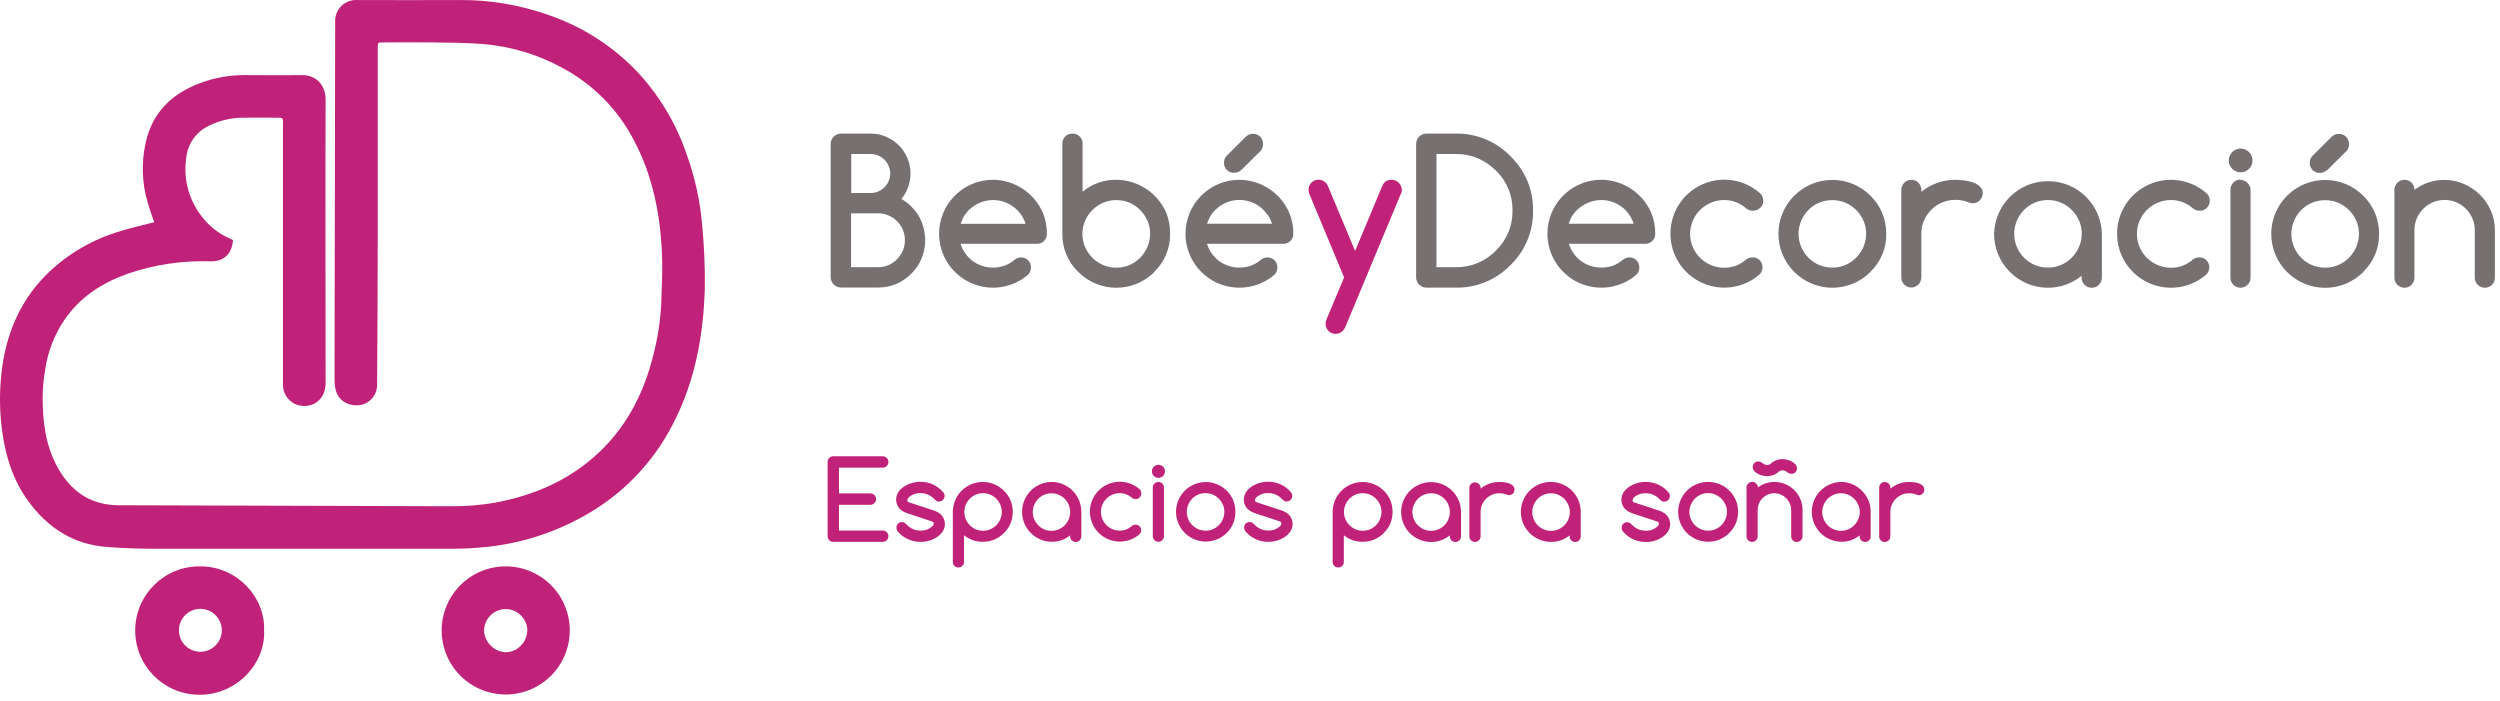 <?xml version="1.0" encoding="UTF-8"?>
<svg width="321px" height="90px" viewBox="0 0 321 90" version="1.1" xmlns="http://www.w3.org/2000/svg" xmlns:xlink="http://www.w3.org/1999/xlink">
    <!-- Generator: Sketch 60.1 (88133) - https://sketch.com -->
    <title>LogoBebeyDeco</title>
    <desc>Created with Sketch.</desc>
    <g id="z" stroke="none" stroke-width="1" fill="none" fill-rule="evenodd">
        <g id="03.Marcas" transform="translate(-28, -40)" fill-rule="nonzero">
            <g id="Bloques-/-Cabecera2" transform="translate(-1, -1)">
                <g id="LogoBebeyDeco" transform="translate(29, 41)">
                    <path d="M25.702,72.721 C30.432,72.702 34.088,76.696 33.91,80.947 C34.116,85.326 30.202,89.319 25.5,89.202 C20.949,89.146 17.305,85.412 17.361,80.861 C17.416,76.31 21.151,72.665 25.702,72.721 Z M64.964,72.721 C67.903,72.732 70.613,74.31 72.074,76.861 C73.534,79.411 73.522,82.547 72.043,85.087 C70.564,87.627 67.843,89.185 64.903,89.174 C61.964,89.163 59.254,87.585 57.794,85.034 C56.334,82.484 56.346,79.348 57.825,76.808 C59.304,74.268 62.025,72.71 64.964,72.721 Z M64.978,78.201 L64.964,78.201 C63.431,78.2 62.18,79.428 62.152,80.961 C62.219,82.423 63.352,83.6 64.79,83.739 L64.964,83.751 L64.978,83.751 C65.237,83.739 65.486,83.694 65.721,83.618 C65.799,83.593 65.875,83.565 65.949,83.534 C66.024,83.503 66.097,83.469 66.169,83.432 L66.278,83.371 L66.278,83.371 C66.356,83.327 66.431,83.278 66.504,83.227 L66.516,83.217 C66.768,83.035 66.984,82.82 67.161,82.575 C67.186,82.541 67.21,82.506 67.233,82.471 C67.519,82.037 67.69,81.521 67.702,80.966 L67.716,80.966 C67.691,79.46 66.484,78.24 64.978,78.201 Z M25.688,78.177 C24.226,78.202 23.046,79.357 22.973,80.799 L22.969,80.947 C22.975,82.064 23.654,83.067 24.689,83.487 C25.724,83.907 26.91,83.661 27.693,82.864 C28.475,82.066 28.699,80.876 28.259,79.849 C27.82,78.822 26.805,78.162 25.688,78.177 Z M45.849,0.004 C50.236,0.004 54.624,0.036 59.011,0.004 C62.966,-0.027 66.894,0.646 70.613,1.991 C74.971,3.505 78.892,6.064 82.032,9.444 C84.796,12.464 86.897,16.03 88.2,19.911 C89.225,22.763 89.878,25.734 90.146,28.752 C90.405,31.432 90.524,34.123 90.502,36.815 C90.347,42.936 89.283,48.885 86.428,54.402 C83.834,59.501 79.746,63.687 74.71,66.402 C70.928,68.481 66.768,69.781 62.475,70.227 C61.119,70.374 59.757,70.45 58.393,70.457 L19.524,70.457 L19.524,70.457 C17.583,70.457 15.633,70.372 13.697,70.227 C9.375,69.904 6.094,67.738 3.6,64.302 C1.683,61.668 0.741,58.677 0.291,55.461 C-0.01,53.313 -0.078,51.137 0.089,48.974 C0.469,43.757 2.18,39.074 5.921,35.291 C8.595,32.642 11.893,30.707 15.511,29.666 C16.932,29.221 18.394,28.897 19.805,28.532 C19.383,27.403 19.02,26.253 18.718,25.086 C18.149,22.593 18.213,19.997 18.905,17.535 C19.932,14.043 22.388,11.91 25.707,10.663 C27.551,9.978 29.504,9.631 31.472,9.641 C33.872,9.641 36.272,9.683 38.672,9.641 C40.669,9.599 41.813,11.001 41.808,12.772 C41.766,24.904 41.808,37.03 41.808,49.161 C41.808,50.985 40.599,52.213 38.902,52.124 C37.469,52.056 36.341,50.877 36.338,49.443 L36.338,15.857 C36.338,15.116 36.338,15.116 35.611,15.116 C34.13,15.116 32.649,15.083 31.168,15.116 C29.666,15.122 28.186,15.472 26.841,16.138 C25.182,16.909 24.062,18.51 23.907,20.333 C23.501,23.176 24.357,26.054 26.25,28.213 C27.152,29.274 28.288,30.11 29.569,30.655 C29.691,30.707 29.803,30.768 29.911,30.819 C29.803,32.577 28.758,33.594 27.014,33.557 C23.436,33.435 19.866,33.964 16.477,35.118 C13.196,36.266 10.383,38.057 8.358,40.944 C6.994,42.924 6.112,45.195 5.785,47.577 C5.595,48.7 5.492,49.836 5.475,50.976 C5.475,54.079 5.827,57.135 7.35,59.929 C9.047,63.06 11.607,64.865 15.244,64.874 C29.397,64.927 43.549,64.969 57.699,65.001 C59.683,65.03 61.665,64.873 63.619,64.532 C68.911,63.538 73.646,61.41 77.475,57.538 C80.785,54.186 82.772,50.099 83.893,45.566 C84.471,43.341 84.813,41.061 84.914,38.765 C84.985,36.576 85.097,34.382 84.985,32.202 C84.722,27.294 83.771,22.536 81.46,18.14 C79.4,14.101 76.144,10.796 72.136,8.676 C69.021,6.981 65.587,5.953 62.053,5.657 C59.878,5.479 57.68,5.479 55.491,5.446 C53.41,5.413 51.328,5.446 49.247,5.446 C48.502,5.446 48.502,5.446 48.502,6.168 L48.502,30.074 L48.502,30.074 C48.502,36.501 48.455,42.927 48.422,49.354 C48.455,50.734 47.416,51.905 46.041,52.035 C44.443,52.138 43.266,51.247 43.032,49.738 C42.986,49.443 42.961,49.146 42.957,48.847 L42.957,46.147 L42.957,46.147 L43.036,2.816 C42.997,2.059 43.28,1.32 43.817,0.784 C44.353,0.248 45.091,-0.036 45.849,0.004 Z" id="Combined-Shape" fill="#BF2278"></path>
                    <path d="M113.349,60.046 L107.724,60.046 L107.724,63.355 L111.76,63.355 C111.953,63.352 112.14,63.428 112.275,63.566 C112.414,63.702 112.492,63.888 112.491,64.082 C112.488,64.485 112.163,64.81 111.76,64.813 L107.724,64.813 L107.724,68.122 L113.349,68.122 C113.75,68.122 114.075,68.448 114.075,68.849 C114.075,69.25 113.75,69.576 113.349,69.576 L106.997,69.576 C106.898,69.577 106.799,69.558 106.707,69.519 C106.619,69.486 106.541,69.433 106.477,69.365 C106.34,69.228 106.264,69.042 106.266,68.849 L106.266,59.319 C106.265,59.125 106.341,58.938 106.477,58.799 C106.543,58.734 106.621,58.681 106.707,58.644 C106.799,58.606 106.898,58.587 106.997,58.588 L113.349,58.588 C113.542,58.586 113.726,58.664 113.86,58.804 C114.001,58.937 114.08,59.125 114.075,59.319 C114.075,59.721 113.75,60.046 113.349,60.046 L113.349,60.046 Z M120.572,64.415 C120.436,64.419 120.303,64.374 120.197,64.288 C120.092,64.205 119.991,64.116 119.897,64.021 C119.451,63.563 118.835,63.31 118.196,63.322 C117.608,63.294 117.035,63.513 116.616,63.927 C116.538,64.007 116.497,64.116 116.503,64.227 C116.497,64.345 116.57,64.452 116.682,64.49 L119.897,65.544 C120.231,65.651 120.538,65.825 120.802,66.055 L120.802,66.055 C121.138,66.38 121.326,66.83 121.322,67.297 C121.326,67.631 121.23,67.957 121.046,68.235 C120.855,68.521 120.608,68.765 120.319,68.952 C120.015,69.162 119.677,69.321 119.321,69.421 C118.957,69.527 118.579,69.58 118.2,69.58 C117.063,69.588 115.982,69.088 115.252,68.216 C115.15,68.082 115.097,67.916 115.102,67.747 C115.095,67.557 115.168,67.371 115.303,67.236 C115.44,67.104 115.624,67.032 115.814,67.035 C115.956,67.032 116.095,67.08 116.203,67.171 L116.489,67.429 C116.94,67.886 117.558,68.138 118.2,68.127 C118.791,68.152 119.364,67.928 119.78,67.508 C119.848,67.431 119.885,67.33 119.883,67.227 C119.886,67.107 119.81,66.999 119.696,66.96 L116.489,65.901 C116.157,65.793 115.85,65.621 115.585,65.394 L115.585,65.394 C114.996,64.814 114.895,63.901 115.341,63.205 C115.532,62.919 115.779,62.675 116.068,62.488 C116.376,62.281 116.714,62.123 117.071,62.019 C117.436,61.914 117.815,61.86 118.196,61.86 C119.333,61.857 120.413,62.363 121.139,63.238 C121.238,63.359 121.29,63.513 121.285,63.669 C121.292,63.86 121.219,64.046 121.083,64.18 C120.948,64.316 120.764,64.391 120.572,64.386 L120.572,64.415 Z M128.907,68.441 C128.548,68.802 128.123,69.091 127.655,69.29 C127.189,69.476 126.69,69.57 126.188,69.566 C125.31,69.58 124.456,69.281 123.778,68.722 L123.778,72.149 C123.784,72.341 123.707,72.527 123.568,72.66 C123.432,72.794 123.247,72.867 123.057,72.861 C122.866,72.868 122.681,72.795 122.546,72.66 C122.41,72.525 122.338,72.34 122.344,72.149 L122.344,65.732 C122.343,64.177 123.28,62.774 124.717,62.179 C126.153,61.584 127.807,61.913 128.907,63.013 C129.269,63.365 129.557,63.786 129.755,64.251 C129.945,64.721 130.041,65.224 130.036,65.732 C130.051,66.752 129.642,67.733 128.907,68.441 L128.907,68.441 Z M128.438,64.799 C128.316,64.514 128.141,64.255 127.922,64.035 C127.704,63.814 127.444,63.637 127.158,63.515 C126.559,63.262 125.883,63.262 125.283,63.515 C124.999,63.636 124.741,63.811 124.524,64.03 C124.305,64.252 124.13,64.513 124.008,64.799 C123.756,65.398 123.756,66.074 124.008,66.674 C124.129,66.959 124.304,67.219 124.524,67.438 C124.74,67.66 124.998,67.837 125.283,67.958 C125.883,68.21 126.559,68.21 127.158,67.958 C127.444,67.836 127.704,67.659 127.922,67.438 C128.141,67.217 128.316,66.956 128.438,66.669 C128.692,66.07 128.692,65.394 128.438,64.794 L128.438,64.799 Z M138.633,69.379 C138.499,69.514 138.316,69.59 138.125,69.59 C137.934,69.59 137.751,69.514 137.616,69.379 C137.478,69.248 137.402,69.066 137.405,68.877 L137.405,68.741 C137.07,69.01 136.693,69.222 136.289,69.369 C134.855,69.846 133.274,69.437 132.25,68.325 C131.226,67.213 130.949,65.604 131.542,64.213 C132.135,62.823 133.489,61.909 135,61.879 C136.02,61.877 136.999,62.282 137.72,63.003 C138.441,63.724 138.845,64.703 138.844,65.722 L138.844,68.854 C138.849,69.042 138.774,69.225 138.638,69.355 L138.633,69.379 Z M137.227,64.813 C137.105,64.528 136.93,64.269 136.711,64.049 C136.493,63.828 136.233,63.651 135.947,63.529 C135.348,63.277 134.672,63.277 134.072,63.529 C133.788,63.65 133.53,63.825 133.313,64.044 C133.094,64.266 132.92,64.527 132.797,64.813 C132.417,65.713 132.621,66.753 133.313,67.443 C133.525,67.667 133.78,67.847 134.063,67.972 C134.662,68.224 135.338,68.224 135.938,67.972 C136.224,67.85 136.483,67.673 136.702,67.452 C136.921,67.231 137.096,66.97 137.218,66.683 C137.471,66.084 137.471,65.408 137.218,64.808 L137.227,64.813 Z M146.335,63.876 C146.2,64.014 146.012,64.089 145.819,64.082 C145.648,64.086 145.481,64.028 145.35,63.918 C145.132,63.729 144.883,63.579 144.614,63.472 C144.347,63.369 144.062,63.318 143.775,63.322 C143.453,63.32 143.134,63.384 142.838,63.51 C142.55,63.629 142.289,63.804 142.069,64.026 C141.848,64.244 141.671,64.504 141.549,64.79 C141.301,65.39 141.301,66.064 141.549,66.665 C141.798,67.241 142.259,67.7 142.838,67.944 C143.404,68.179 144.038,68.194 144.614,67.986 C144.882,67.874 145.128,67.715 145.341,67.518 C145.478,67.42 145.642,67.367 145.81,67.368 C146.001,67.361 146.186,67.434 146.321,67.569 C146.456,67.704 146.529,67.889 146.522,68.08 C146.523,68.28 146.442,68.472 146.297,68.61 C144.745,69.948 142.416,69.834 141.003,68.349 C139.59,66.865 139.59,64.533 141.003,63.049 C142.416,61.564 144.745,61.45 146.297,62.788 C146.456,62.922 146.547,63.119 146.546,63.327 C146.55,63.519 146.478,63.705 146.344,63.843 L146.335,63.876 Z M149.335,61.115 C149.051,61.396 148.607,61.438 148.275,61.215 C147.944,60.991 147.816,60.565 147.97,60.195 C148.124,59.826 148.517,59.617 148.909,59.696 C149.301,59.775 149.583,60.119 149.583,60.519 C149.589,60.744 149.498,60.96 149.335,61.115 L149.335,61.115 Z M148.73,61.879 C148.92,61.874 149.104,61.949 149.236,62.085 C149.372,62.221 149.449,62.404 149.452,62.596 L149.452,68.844 C149.45,69.036 149.373,69.22 149.236,69.355 C149.102,69.49 148.92,69.566 148.73,69.566 C148.54,69.566 148.358,69.49 148.224,69.355 C148.086,69.222 148.011,69.036 148.018,68.844 L148.018,62.605 C148.014,62.415 148.087,62.231 148.222,62.096 C148.356,61.96 148.539,61.885 148.73,61.888 L148.73,61.879 Z M157.5,68.441 C156.304,69.616 154.482,69.874 153.007,69.077 C151.532,68.28 150.749,66.615 151.076,64.971 C151.403,63.326 152.764,62.087 154.432,61.916 C156.099,61.744 157.684,62.679 158.339,64.222 C158.529,64.692 158.626,65.193 158.625,65.699 C158.651,66.73 158.243,67.725 157.5,68.441 L157.5,68.441 Z M157.003,64.79 C156.88,64.505 156.705,64.246 156.488,64.026 C156.269,63.804 156.01,63.627 155.724,63.505 C155.124,63.253 154.448,63.253 153.849,63.505 C153.563,63.626 153.304,63.801 153.085,64.021 C152.868,64.243 152.694,64.504 152.574,64.79 C152.321,65.389 152.321,66.065 152.574,66.665 C152.693,66.95 152.867,67.209 153.085,67.429 C153.779,68.129 154.83,68.335 155.738,67.949 C156.024,67.827 156.283,67.65 156.502,67.429 C156.719,67.206 156.894,66.946 157.018,66.66 C157.271,66.061 157.271,65.384 157.018,64.785 L157.003,64.79 Z M165.211,64.405 C165.075,64.409 164.942,64.364 164.836,64.279 C164.731,64.197 164.633,64.108 164.541,64.011 C164.093,63.553 163.476,63.3 162.835,63.313 C162.247,63.286 161.675,63.505 161.255,63.918 C161.18,63.999 161.142,64.107 161.147,64.218 C161.141,64.335 161.214,64.443 161.325,64.48 L164.541,65.535 C164.874,65.643 165.181,65.817 165.446,66.046 L165.446,66.046 C165.785,66.37 165.975,66.819 165.971,67.288 C165.973,67.622 165.875,67.948 165.689,68.226 C165.5,68.511 165.255,68.755 164.968,68.943 C164.661,69.152 164.322,69.311 163.964,69.411 C163.6,69.517 163.223,69.571 162.844,69.571 C161.708,69.579 160.629,69.078 159.9,68.207 C159.796,68.073 159.743,67.907 159.75,67.738 C159.744,67.547 159.817,67.362 159.952,67.227 C160.088,67.094 160.272,67.021 160.463,67.026 C160.603,67.023 160.74,67.071 160.847,67.161 C160.95,67.251 161.049,67.335 161.133,67.419 C161.584,67.877 162.202,68.129 162.844,68.118 C163.434,68.143 164.008,67.919 164.424,67.499 C164.494,67.422 164.531,67.321 164.527,67.218 C164.531,67.098 164.457,66.99 164.344,66.951 L161.133,65.891 C160.802,65.783 160.494,65.611 160.228,65.385 L160.228,65.385 C159.635,64.807 159.533,63.89 159.985,63.196 C160.174,62.91 160.42,62.666 160.707,62.479 C161.017,62.272 161.357,62.114 161.714,62.01 C162.078,61.904 162.456,61.85 162.835,61.851 C163.974,61.848 165.055,62.353 165.783,63.229 C165.879,63.352 165.928,63.504 165.924,63.66 C165.931,63.851 165.858,64.036 165.722,64.171 C165.588,64.307 165.403,64.382 165.211,64.377 L165.211,64.405 Z M177.68,68.441 C177.321,68.804 176.894,69.092 176.424,69.29 C175.959,69.476 175.462,69.57 174.961,69.566 C174.082,69.581 173.226,69.282 172.547,68.722 L172.547,72.149 C172.554,72.341 172.479,72.527 172.341,72.66 C172.205,72.794 172.021,72.866 171.83,72.861 C171.639,72.869 171.453,72.796 171.319,72.66 C171.183,72.525 171.108,72.34 171.113,72.149 L171.113,65.732 C171.115,63.608 172.838,61.888 174.961,61.888 C176.509,61.893 177.906,62.813 178.524,64.232 C178.714,64.702 178.81,65.206 178.805,65.713 C178.824,66.736 178.417,67.721 177.68,68.432 L177.68,68.441 Z M177.188,64.799 C176.945,64.22 176.486,63.759 175.908,63.515 C175.309,63.261 174.632,63.261 174.033,63.515 C173.748,63.636 173.488,63.811 173.269,64.03 C173.052,64.252 172.879,64.513 172.758,64.799 C172.497,65.397 172.497,66.076 172.758,66.674 C172.878,66.959 173.051,67.219 173.269,67.438 C173.962,68.138 175.012,68.345 175.918,67.958 C176.205,67.836 176.466,67.659 176.686,67.438 C176.901,67.213 177.072,66.949 177.188,66.66 C177.449,66.062 177.449,65.383 177.188,64.785 L177.188,64.799 Z M187.383,69.379 C187.253,69.516 187.071,69.592 186.882,69.59 C186.688,69.593 186.501,69.517 186.366,69.379 C186.231,69.247 186.156,69.066 186.16,68.877 L186.16,68.741 C185.823,69.01 185.445,69.222 185.039,69.369 C184.626,69.519 184.19,69.594 183.75,69.59 C182.196,69.59 180.794,68.653 180.199,67.217 C179.604,65.78 179.933,64.127 181.032,63.028 C182.132,61.929 183.785,61.6 185.221,62.195 C186.658,62.79 187.594,64.191 187.594,65.746 L187.594,68.877 C187.597,69.066 187.521,69.248 187.383,69.379 L187.383,69.379 Z M185.977,64.813 C185.734,64.234 185.275,63.773 184.697,63.529 C184.098,63.275 183.421,63.275 182.822,63.529 C182.537,63.65 182.277,63.825 182.058,64.044 C181.841,64.266 181.668,64.527 181.547,64.813 C181.286,65.411 181.286,66.09 181.547,66.688 C181.667,66.973 181.84,67.233 182.058,67.452 C182.747,68.145 183.787,68.35 184.688,67.972 C184.975,67.85 185.236,67.673 185.457,67.452 C185.674,67.23 185.847,66.97 185.968,66.683 C186.228,66.086 186.228,65.406 185.968,64.808 L185.977,64.813 Z M194.414,63.144 C194.377,63.23 194.325,63.307 194.26,63.374 C194.197,63.441 194.12,63.494 194.035,63.529 C193.945,63.565 193.85,63.582 193.753,63.58 C193.648,63.577 193.544,63.551 193.449,63.505 C193.15,63.39 192.832,63.333 192.511,63.336 C192.189,63.334 191.87,63.398 191.574,63.524 C190.998,63.769 190.539,64.228 190.294,64.804 C190.168,65.1 190.104,65.419 190.107,65.741 L190.107,68.872 C190.11,69.062 190.033,69.244 189.896,69.374 C189.761,69.509 189.578,69.585 189.387,69.585 C189.196,69.585 189.013,69.509 188.878,69.374 C188.741,69.244 188.664,69.062 188.668,68.872 L188.668,62.601 C188.698,62.226 189.011,61.937 189.387,61.937 C189.763,61.937 190.076,62.226 190.107,62.601 L190.107,62.736 C190.443,62.468 190.819,62.254 191.222,62.104 C191.638,61.957 192.075,61.884 192.516,61.888 C192.732,61.887 192.948,61.9 193.163,61.926 C193.38,61.951 193.594,62.001 193.8,62.076 C193.974,62.141 194.134,62.239 194.269,62.366 C194.464,62.57 194.516,62.873 194.4,63.13 L194.414,63.144 Z M202.768,69.379 C202.633,69.514 202.45,69.59 202.259,69.59 C202.068,69.59 201.885,69.514 201.75,69.379 C201.613,69.248 201.536,69.066 201.539,68.877 L201.539,68.741 C201.203,69.01 200.824,69.222 200.419,69.369 C199.015,69.859 197.453,69.498 196.407,68.441 C195.177,67.211 194.927,65.308 195.797,63.802 C196.666,62.296 198.439,61.561 200.12,62.011 C201.8,62.461 202.968,63.983 202.969,65.722 L202.969,68.854 C202.972,69.042 202.898,69.224 202.763,69.355 L202.768,69.379 Z M201.361,64.813 C201.238,64.529 201.063,64.27 200.846,64.049 C200.627,63.828 200.368,63.651 200.082,63.529 C199.482,63.277 198.806,63.277 198.207,63.529 C197.921,63.65 197.662,63.825 197.443,64.044 C197.226,64.266 197.052,64.527 196.932,64.813 C196.679,65.412 196.679,66.089 196.932,66.688 C197.051,66.973 197.225,67.233 197.443,67.452 C198.137,68.152 199.188,68.358 200.096,67.972 C200.382,67.85 200.641,67.673 200.86,67.452 C201.077,67.23 201.252,66.969 201.375,66.683 C201.629,66.084 201.629,65.408 201.375,64.808 L201.361,64.813 Z M213.689,64.429 C213.553,64.432 213.421,64.387 213.314,64.302 C213.209,64.22 213.109,64.13 213.014,64.035 C212.569,63.575 211.953,63.322 211.313,63.336 C210.725,63.308 210.152,63.528 209.733,63.941 C209.658,64.023 209.62,64.131 209.625,64.241 C209.618,64.359 209.691,64.467 209.803,64.504 L213.014,65.558 C213.349,65.666 213.658,65.84 213.924,66.069 L213.924,66.069 C214.261,66.394 214.451,66.843 214.449,67.311 C214.451,67.645 214.353,67.972 214.168,68.249 C213.978,68.535 213.733,68.779 213.446,68.966 C213.139,69.176 212.8,69.334 212.443,69.435 C212.079,69.541 211.701,69.595 211.322,69.594 C210.186,69.602 209.107,69.102 208.378,68.23 C208.273,68.097 208.218,67.931 208.224,67.761 C208.219,67.57 208.294,67.385 208.43,67.251 C208.566,67.116 208.75,67.044 208.941,67.049 C209.081,67.046 209.218,67.095 209.325,67.185 C209.428,67.274 209.527,67.358 209.611,67.443 C210.062,67.9 210.68,68.152 211.322,68.141 C211.912,68.167 212.486,67.942 212.902,67.522 C212.972,67.446 213.009,67.345 213.005,67.241 C213.011,67.12 212.934,67.01 212.818,66.974 L209.611,65.915 C209.28,65.806 208.972,65.634 208.707,65.408 L208.707,65.408 C208.118,64.828 208.017,63.915 208.463,63.219 C208.654,62.933 208.901,62.689 209.189,62.502 C209.498,62.295 209.836,62.137 210.193,62.033 C210.558,61.928 210.937,61.874 211.318,61.874 C212.455,61.87 213.535,62.376 214.261,63.252 C214.36,63.373 214.412,63.527 214.407,63.683 C214.414,63.874 214.341,64.06 214.205,64.194 C214.071,64.331 213.886,64.405 213.694,64.401 L213.689,64.429 Z M222.038,68.441 C220.937,69.536 219.286,69.863 217.851,69.268 C216.416,68.674 215.479,67.275 215.475,65.722 C215.474,64.702 215.879,63.723 216.601,63.001 C217.324,62.28 218.303,61.876 219.324,61.879 C220.872,61.879 222.271,62.8 222.882,64.222 C223.071,64.692 223.168,65.193 223.168,65.699 C223.187,66.722 222.779,67.707 222.043,68.418 L222.038,68.441 Z M221.536,64.79 C221.29,64.213 220.832,63.754 220.257,63.505 C219.961,63.375 219.642,63.309 219.319,63.313 C218.997,63.311 218.677,63.376 218.382,63.505 C218.098,63.628 217.841,63.803 217.622,64.021 C217.405,64.243 217.232,64.504 217.111,64.79 C216.85,65.387 216.85,66.067 217.111,66.665 C217.483,67.563 218.361,68.146 219.333,68.141 C219.973,68.14 220.585,67.884 221.035,67.429 C221.255,67.209 221.43,66.947 221.55,66.66 C221.811,66.062 221.811,65.383 221.55,64.785 L221.536,64.79 Z M231.211,69.379 C231.081,69.516 230.899,69.593 230.71,69.59 C230.311,69.59 229.988,69.266 229.988,68.868 L229.988,65.483 C229.99,65.198 229.931,64.915 229.814,64.654 C229.704,64.397 229.545,64.165 229.346,63.969 C229.149,63.773 228.919,63.615 228.666,63.501 C228.132,63.275 227.531,63.275 226.997,63.501 C226.482,63.721 226.072,64.133 225.853,64.649 C225.741,64.911 225.684,65.193 225.685,65.479 L225.685,68.863 C225.685,69.258 225.367,69.58 224.972,69.585 C224.78,69.587 224.595,69.512 224.459,69.376 C224.323,69.24 224.248,69.055 224.25,68.863 L224.25,62.605 C224.248,62.416 224.322,62.233 224.457,62.099 C224.597,61.949 224.796,61.869 225,61.879 C225.388,61.884 225.703,62.194 225.713,62.582 C226.729,61.828 228.068,61.668 229.233,62.16 C229.658,62.343 230.045,62.602 230.377,62.924 C230.708,63.25 230.974,63.637 231.16,64.063 C231.353,64.506 231.451,64.986 231.446,65.469 L231.446,68.854 C231.45,69.046 231.374,69.232 231.235,69.365 L231.211,69.379 Z M230.007,60.843 C229.807,60.822 229.618,60.744 229.463,60.618 C229.3,60.485 229.101,60.405 228.891,60.388 C228.703,60.386 228.522,60.452 228.38,60.576 C227.97,60.95 227.431,61.151 226.875,61.138 C226.681,61.136 226.487,61.111 226.299,61.063 C226.092,61.014 225.894,60.937 225.708,60.833 C225.529,60.744 225.37,60.619 225.239,60.468 C225.116,60.328 225.049,60.148 225.052,59.961 C225.048,59.767 225.127,59.58 225.268,59.446 C225.4,59.316 225.579,59.245 225.764,59.249 C225.969,59.263 226.165,59.342 226.322,59.474 C226.484,59.611 226.687,59.692 226.899,59.704 C227.084,59.709 227.264,59.642 227.4,59.516 C227.808,59.138 228.349,58.935 228.905,58.954 C229.313,58.966 229.712,59.072 230.072,59.263 C230.249,59.358 230.407,59.484 230.541,59.633 C230.663,59.77 230.73,59.947 230.728,60.13 C230.734,60.323 230.657,60.508 230.518,60.641 C230.382,60.775 230.197,60.848 230.007,60.843 L230.007,60.843 Z M240,69.379 C239.866,69.514 239.683,69.59 239.492,69.59 C239.301,69.59 239.118,69.514 238.983,69.379 C238.847,69.248 238.772,69.066 238.777,68.877 L238.777,68.741 C238.44,69.013 238.062,69.228 237.657,69.379 C236.228,69.839 234.662,69.426 233.647,68.32 C232.632,67.215 232.353,65.62 232.932,64.236 C233.512,62.851 234.844,61.931 236.344,61.879 C237.366,61.868 238.348,62.274 239.063,63.004 C239.8,63.714 240.21,64.699 240.193,65.722 L240.193,68.854 C240.207,69.048 240.137,69.24 240,69.379 L240,69.379 Z M238.594,64.813 C238.472,64.528 238.297,64.269 238.078,64.049 C237.861,63.827 237.601,63.65 237.314,63.529 C237.019,63.398 236.7,63.333 236.377,63.336 C236.054,63.334 235.735,63.399 235.439,63.529 C235.155,63.65 234.897,63.825 234.68,64.044 C234.462,64.266 234.287,64.527 234.164,64.813 C233.784,65.713 233.988,66.753 234.68,67.443 C234.896,67.665 235.154,67.841 235.439,67.963 C235.736,68.09 236.055,68.155 236.377,68.155 C237.018,68.156 237.633,67.899 238.083,67.443 C238.302,67.221 238.477,66.961 238.599,66.674 C238.86,66.076 238.86,65.397 238.599,64.799 L238.594,64.813 Z M247.032,63.144 C246.994,63.23 246.942,63.307 246.877,63.374 C246.812,63.439 246.736,63.491 246.652,63.529 C246.563,63.565 246.467,63.582 246.371,63.58 C246.265,63.577 246.161,63.552 246.066,63.505 C245.767,63.391 245.449,63.333 245.128,63.336 C244.806,63.334 244.487,63.398 244.191,63.524 C243.904,63.645 243.643,63.82 243.422,64.04 C242.973,64.494 242.721,65.107 242.719,65.746 L242.719,68.877 C242.719,69.066 242.644,69.247 242.51,69.381 C242.377,69.515 242.196,69.59 242.007,69.59 C241.814,69.593 241.629,69.517 241.496,69.379 C241.358,69.248 241.282,69.066 241.285,68.877 L241.285,62.601 C241.288,62.311 241.464,62.052 241.731,61.941 C241.999,61.831 242.307,61.891 242.513,62.094 C242.647,62.228 242.721,62.411 242.719,62.601 L242.719,62.736 C243.057,62.468 243.435,62.254 243.839,62.104 C244.253,61.957 244.69,61.884 245.128,61.888 C245.346,61.887 245.564,61.9 245.78,61.926 C245.998,61.951 246.211,62.002 246.418,62.076 C246.592,62.138 246.752,62.238 246.886,62.366 C247.013,62.488 247.083,62.659 247.078,62.835 C247.079,62.931 247.06,63.027 247.022,63.116 L247.032,63.144 Z" id="Shape" fill="#BF2278"></path>
                    <path d="M118.327,33.205 C117.705,34.66 116.549,35.821 115.097,36.449 C114.356,36.764 113.559,36.923 112.753,36.918 L107.972,36.918 C107.798,36.919 107.625,36.882 107.466,36.81 C107.312,36.742 107.171,36.648 107.049,36.533 C106.801,36.284 106.662,35.947 106.66,35.596 L106.66,18.463 C106.66,18.287 106.696,18.113 106.768,17.952 C106.832,17.797 106.928,17.656 107.049,17.54 C107.17,17.422 107.311,17.326 107.466,17.258 C107.625,17.188 107.798,17.153 107.972,17.155 L111.788,17.155 C112.471,17.15 113.148,17.287 113.775,17.558 C115.006,18.077 115.985,19.056 116.503,20.286 C117.243,22.045 116.951,24.068 115.744,25.546 C116.693,26.097 117.48,26.887 118.027,27.838 C118.277,28.294 118.468,28.781 118.594,29.286 C118.726,29.796 118.792,30.321 118.791,30.847 C118.799,31.653 118.639,32.451 118.322,33.191 L118.327,33.205 Z M114.108,21.313 C113.978,21.016 113.794,20.745 113.564,20.516 C113.334,20.288 113.064,20.103 112.768,19.972 C112.464,19.841 112.137,19.774 111.807,19.776 L109.299,19.776 L109.299,24.782 L111.807,24.782 C112.141,24.785 112.472,24.716 112.777,24.58 C113.074,24.453 113.344,24.268 113.569,24.036 C113.797,23.807 113.98,23.536 114.108,23.24 C114.241,22.933 114.308,22.603 114.305,22.269 C114.305,21.947 114.238,21.627 114.108,21.332 L114.108,21.313 Z M115.936,29.516 C115.762,29.105 115.51,28.731 115.196,28.415 C114.876,28.091 114.495,27.835 114.075,27.66 C113.654,27.477 113.199,27.384 112.739,27.388 L109.28,27.388 L109.28,34.311 L112.739,34.311 C113.203,34.313 113.662,34.22 114.089,34.04 C114.499,33.86 114.869,33.604 115.182,33.285 C115.493,32.968 115.743,32.596 115.918,32.188 C116.101,31.762 116.193,31.302 116.189,30.838 C116.193,30.38 116.1,29.927 115.918,29.507 L115.936,29.516 Z M134.063,30.941 C133.814,31.186 133.475,31.319 133.125,31.307 L123.333,31.307 C123.469,31.752 123.679,32.172 123.952,32.549 C124.212,32.918 124.529,33.243 124.889,33.515 C125.26,33.783 125.67,33.993 126.103,34.138 C126.548,34.287 127.013,34.361 127.482,34.358 C127.99,34.365 128.496,34.282 128.977,34.115 C129.438,33.944 129.864,33.693 130.238,33.374 C130.476,33.17 130.778,33.056 131.091,33.051 C131.434,33.041 131.766,33.174 132.009,33.417 C132.252,33.66 132.384,33.992 132.375,34.335 C132.384,34.685 132.25,35.023 132.005,35.272 C129.95,37.033 127.059,37.435 124.602,36.302 C122.145,35.169 120.573,32.709 120.577,30.004 C120.582,26.183 123.68,23.087 127.5,23.085 C130.295,23.105 132.812,24.777 133.913,27.346 C134.255,28.19 134.427,29.093 134.419,30.004 C134.434,30.355 134.298,30.697 134.044,30.941 L134.063,30.941 Z M131.058,27.496 C130.789,27.126 130.463,26.8 130.093,26.53 C129.724,26.262 129.316,26.052 128.883,25.907 C128.444,25.759 127.983,25.684 127.519,25.686 C127.052,25.684 126.588,25.759 126.146,25.907 C125.709,26.052 125.296,26.262 124.922,26.53 C124.551,26.798 124.225,27.124 123.957,27.496 C123.684,27.871 123.479,28.292 123.352,28.738 L131.682,28.738 C131.546,28.292 131.335,27.872 131.058,27.496 L131.058,27.496 Z M148.233,34.916 C146.936,36.216 145.175,36.946 143.339,36.946 C141.503,36.946 139.743,36.216 138.446,34.916 C137.112,33.633 136.374,31.853 136.407,30.004 L136.407,18.44 C136.397,18.096 136.53,17.764 136.773,17.521 C137.016,17.278 137.348,17.146 137.691,17.155 C138.04,17.143 138.379,17.276 138.628,17.521 C138.882,17.765 139.019,18.107 139.003,18.458 L139.003,24.618 C140.218,23.599 141.76,23.055 143.344,23.085 C146.138,23.105 148.656,24.777 149.757,27.346 C150.09,28.191 150.255,29.095 150.239,30.004 C150.274,31.846 149.541,33.619 148.214,34.897 L148.233,34.916 Z M147.338,28.354 C146.893,27.314 146.068,26.484 145.032,26.033 C143.945,25.577 142.72,25.577 141.633,26.033 C141.121,26.257 140.655,26.575 140.26,26.971 C139.862,27.366 139.544,27.834 139.322,28.349 C138.866,29.424 138.866,30.639 139.322,31.715 C139.544,32.229 139.862,32.697 140.26,33.093 C140.655,33.488 141.121,33.806 141.633,34.03 C142.72,34.486 143.945,34.486 145.032,34.03 C146.073,33.574 146.898,32.735 147.338,31.686 C147.788,30.616 147.788,29.41 147.338,28.34 L147.338,28.354 Z M165.685,30.941 C165.436,31.186 165.097,31.319 164.747,31.307 L154.974,31.307 C155.11,31.752 155.319,32.172 155.593,32.549 C155.853,32.918 156.169,33.243 156.53,33.515 C156.901,33.783 157.31,33.993 157.744,34.138 C158.188,34.287 158.654,34.361 159.122,34.358 C159.631,34.365 160.137,34.282 160.618,34.115 C161.078,33.944 161.505,33.693 161.878,33.374 C162.117,33.17 162.418,33.056 162.732,33.051 C163.075,33.041 163.407,33.174 163.65,33.417 C163.893,33.66 164.025,33.992 164.016,34.335 C164.024,34.685 163.891,35.023 163.646,35.272 C161.591,37.033 158.699,37.435 156.242,36.302 C153.785,35.169 152.213,32.709 152.218,30.004 C152.223,26.183 155.32,23.087 159.141,23.085 C161.935,23.105 164.453,24.777 165.553,27.346 C165.895,28.19 166.067,29.093 166.06,30.004 C166.075,30.355 165.938,30.697 165.685,30.941 L165.685,30.941 Z M162.68,27.496 C162.413,27.121 162.089,26.79 161.719,26.516 C161.35,26.248 160.942,26.038 160.51,25.893 C160.07,25.745 159.609,25.67 159.146,25.672 C158.679,25.67 158.215,25.744 157.772,25.893 C157.34,26.039 156.933,26.249 156.563,26.516 C156.191,26.784 155.865,27.11 155.597,27.482 C155.325,27.857 155.12,28.278 154.993,28.724 L163.322,28.724 C163.186,28.278 162.975,27.858 162.699,27.482 L162.68,27.496 Z M159.338,21.838 C159.102,22.072 158.779,22.198 158.447,22.185 C158.103,22.198 157.768,22.067 157.524,21.823 C157.281,21.58 157.15,21.245 157.163,20.901 C157.152,20.578 157.266,20.264 157.482,20.024 L159.957,17.563 C160.197,17.317 160.527,17.179 160.871,17.179 C161.223,17.163 161.565,17.302 161.808,17.558 C162.053,17.807 162.186,18.146 162.174,18.496 C162.187,18.832 162.062,19.159 161.827,19.401 L159.357,21.857 L159.338,21.838 Z" id="Shape" fill="#767070"></path>
                    <path d="M179.841,24.955 L172.735,41.999 C172.63,42.247 172.46,42.463 172.243,42.622 C172.03,42.778 171.774,42.861 171.511,42.861 C171.16,42.878 170.819,42.744 170.574,42.491 C170.328,42.242 170.196,41.903 170.208,41.554 C170.207,41.358 170.248,41.164 170.33,40.986 L172.585,35.629 L168.136,24.941 C168.057,24.757 168.016,24.56 168.014,24.36 C168.014,24.02 168.147,23.693 168.385,23.451 C168.626,23.207 168.956,23.07 169.299,23.071 C169.554,23.072 169.804,23.148 170.016,23.291 C170.246,23.445 170.422,23.666 170.522,23.924 L173.996,32.221 L177.469,23.91 C177.557,23.676 177.704,23.47 177.896,23.31 C178.279,23.061 178.76,23.013 179.185,23.183 C179.339,23.244 179.479,23.339 179.593,23.46 C179.71,23.58 179.805,23.719 179.874,23.872 C179.952,24.03 179.996,24.203 180,24.379 C179.995,24.58 179.948,24.777 179.864,24.96 L179.841,24.955 Z" id="Path" fill="#BF2278"></path>
                    <path d="M193.946,34.04 C192.116,35.925 189.589,36.972 186.961,36.932 L183.155,36.932 C182.978,36.932 182.802,36.895 182.639,36.824 C182.485,36.757 182.344,36.663 182.222,36.547 C181.97,36.301 181.829,35.962 181.833,35.61 L181.833,18.463 C181.832,18.287 181.867,18.113 181.936,17.952 C182.002,17.796 182.1,17.656 182.222,17.54 C182.343,17.421 182.484,17.325 182.639,17.258 C182.802,17.189 182.978,17.154 183.155,17.155 L186.961,17.155 C189.59,17.116 192.118,18.167 193.946,20.057 C194.872,20.966 195.612,22.047 196.125,23.24 C196.618,24.446 196.863,25.738 196.847,27.041 C196.888,29.674 195.837,32.207 193.946,34.04 L193.946,34.04 Z M192.071,21.913 C190.729,20.523 188.874,19.75 186.943,19.776 L184.444,19.776 L184.444,34.307 L186.943,34.307 C188.872,34.335 190.728,33.565 192.071,32.179 C192.755,31.51 193.301,30.714 193.678,29.835 C194.041,28.942 194.221,27.986 194.208,27.022 C194.234,25.091 193.46,23.235 192.071,21.894 L192.071,21.913 Z M212.157,30.941 C211.907,31.186 211.569,31.319 211.219,31.307 L201.446,31.307 C201.582,31.752 201.791,32.172 202.064,32.549 C202.325,32.918 202.641,33.243 203.002,33.515 C203.373,33.783 203.782,33.993 204.216,34.138 C204.66,34.287 205.126,34.361 205.594,34.358 C206.103,34.365 206.609,34.282 207.089,34.115 C207.55,33.944 207.977,33.693 208.35,33.374 C208.588,33.17 208.89,33.056 209.203,33.051 C209.547,33.041 209.879,33.174 210.122,33.417 C210.365,33.66 210.497,33.992 210.488,34.335 C210.496,34.685 210.363,35.023 210.118,35.272 C208.063,37.033 205.171,37.435 202.714,36.302 C200.257,35.169 198.685,32.709 198.689,30.004 C198.692,26.181 201.79,23.083 205.613,23.08 C208.407,23.1 210.924,24.773 212.025,27.341 C212.368,28.187 212.54,29.091 212.532,30.004 C212.547,30.355 212.41,30.697 212.157,30.941 L212.157,30.941 Z M209.152,27.496 C208.882,27.126 208.557,26.8 208.186,26.53 C207.817,26.262 207.409,26.052 206.977,25.907 C206.537,25.759 206.077,25.684 205.613,25.686 C205.146,25.684 204.682,25.759 204.239,25.907 C203.803,26.052 203.39,26.262 203.016,26.53 C202.639,26.793 202.307,27.114 202.032,27.482 C201.759,27.857 201.554,28.278 201.427,28.724 L209.757,28.724 C209.621,28.278 209.41,27.858 209.133,27.482 L209.152,27.496 Z M225.999,26.685 C225.754,26.937 225.412,27.072 225.061,27.055 C224.754,27.058 224.456,26.953 224.218,26.76 C223.825,26.42 223.378,26.149 222.896,25.958 C222.414,25.773 221.902,25.68 221.386,25.686 C220.805,25.683 220.229,25.798 219.694,26.024 C219.169,26.242 218.691,26.56 218.288,26.961 C217.47,27.774 217.01,28.879 217.01,30.032 C217.01,31.185 217.47,32.29 218.288,33.102 C218.691,33.503 219.169,33.821 219.694,34.04 C220.229,34.266 220.805,34.381 221.386,34.377 C221.901,34.384 222.413,34.295 222.896,34.115 C223.375,33.925 223.819,33.655 224.208,33.318 C224.443,33.141 224.73,33.045 225.024,33.046 C225.367,33.037 225.699,33.169 225.942,33.412 C226.185,33.655 226.317,33.987 226.308,34.33 C226.305,34.685 226.158,35.023 225.9,35.268 C223.848,37.027 220.959,37.429 218.505,36.297 C216.05,35.165 214.48,32.707 214.486,30.004 C214.479,27.291 216.058,24.825 218.525,23.697 C220.992,22.569 223.891,22.987 225.938,24.768 C226.233,25.006 226.405,25.364 226.407,25.743 C226.419,26.092 226.287,26.431 226.041,26.68 L225.999,26.685 Z M240.169,34.916 C238.872,36.216 237.111,36.946 235.275,36.946 C233.439,36.946 231.679,36.216 230.382,34.916 C229.082,33.619 228.352,31.858 228.352,30.022 C228.352,28.186 229.082,26.426 230.382,25.129 C231.679,23.829 233.439,23.099 235.275,23.099 C237.111,23.099 238.872,23.829 240.169,25.129 C240.819,25.765 241.334,26.525 241.683,27.365 C242.021,28.203 242.194,29.099 242.194,30.004 C242.229,31.846 241.495,33.619 240.169,34.897 L240.169,34.916 Z M239.274,28.354 C238.829,27.314 238.004,26.484 236.968,26.033 C235.881,25.577 234.656,25.577 233.569,26.033 C232.533,26.475 231.711,27.305 231.277,28.344 C230.821,29.42 230.821,30.634 231.277,31.71 C231.711,32.749 232.533,33.579 233.569,34.021 C234.656,34.477 235.881,34.477 236.968,34.021 C238.009,33.564 238.834,32.725 239.274,31.677 C239.724,30.607 239.724,29.4 239.274,28.33 L239.274,28.354 Z M254.475,25.316 C254.407,25.468 254.314,25.608 254.199,25.729 C254.083,25.848 253.944,25.942 253.791,26.005 C253.63,26.071 253.458,26.105 253.285,26.104 C253.094,26.098 252.907,26.051 252.736,25.968 C252.196,25.761 251.622,25.658 251.044,25.663 C250.463,25.659 249.887,25.774 249.352,26.001 C248.836,26.221 248.369,26.54 247.974,26.938 C247.576,27.334 247.258,27.801 247.036,28.316 C246.81,28.851 246.695,29.427 246.699,30.008 L246.699,35.629 C246.694,36.337 246.122,36.91 245.414,36.918 C245.073,36.918 244.745,36.782 244.503,36.54 C244.261,36.298 244.125,35.971 244.125,35.629 L244.125,24.379 C244.125,24.035 244.262,23.706 244.506,23.464 C244.75,23.222 245.08,23.087 245.424,23.089 C246.132,23.097 246.703,23.671 246.708,24.379 L246.708,24.622 C247.313,24.137 247.994,23.753 248.724,23.488 C249.468,23.22 250.253,23.085 251.044,23.089 C251.434,23.093 251.824,23.118 252.211,23.165 C252.604,23.211 252.991,23.3 253.364,23.432 C253.687,23.545 253.982,23.723 254.232,23.957 C254.466,24.183 254.593,24.498 254.578,24.824 C254.58,24.998 254.545,25.171 254.475,25.33 L254.475,25.316 Z M269.503,36.566 C269.267,36.814 268.937,36.952 268.594,36.946 C268.242,36.957 267.901,36.819 267.657,36.566 C267.409,36.329 267.271,36 267.277,35.657 L267.277,35.413 C266.673,35.899 265.994,36.282 265.266,36.547 C264.514,36.817 263.721,36.952 262.922,36.946 C259.108,36.923 256.031,33.818 256.041,30.004 C256.139,26.251 259.209,23.26 262.962,23.26 C266.716,23.26 269.786,26.251 269.883,30.004 L269.883,35.629 C269.889,35.971 269.751,36.301 269.503,36.538 L269.503,36.566 Z M266.958,28.349 C266.514,27.31 265.689,26.479 264.652,26.029 C264.118,25.798 263.541,25.682 262.96,25.686 C262.373,25.681 261.792,25.797 261.253,26.029 C260.217,26.471 259.395,27.3 258.961,28.34 C258.511,29.416 258.511,30.628 258.961,31.705 C259.395,32.745 260.217,33.574 261.253,34.016 C261.792,34.248 262.373,34.364 262.96,34.358 C263.541,34.363 264.118,34.247 264.652,34.016 C265.693,33.56 266.519,32.721 266.958,31.672 C267.408,30.602 267.408,29.396 266.958,28.326 L266.958,28.349 Z M283.364,26.685 C283.119,26.937 282.778,27.072 282.427,27.055 C282.121,27.058 281.824,26.954 281.588,26.76 C281.194,26.42 280.745,26.149 280.261,25.958 C279.782,25.773 279.271,25.68 278.757,25.686 C278.175,25.682 277.599,25.797 277.064,26.024 C276.539,26.243 276.062,26.561 275.658,26.961 C274.84,27.774 274.38,28.879 274.38,30.032 C274.38,31.185 274.84,32.29 275.658,33.102 C276.062,33.503 276.539,33.821 277.064,34.04 C277.599,34.267 278.175,34.382 278.757,34.377 C279.27,34.384 279.78,34.295 280.261,34.115 C280.741,33.926 281.185,33.656 281.574,33.318 C281.809,33.141 282.095,33.045 282.389,33.046 C282.733,33.037 283.065,33.169 283.308,33.412 C283.551,33.655 283.683,33.987 283.674,34.33 C283.671,34.685 283.524,35.023 283.266,35.268 C281.213,37.035 278.318,37.442 275.858,36.309 C273.398,35.176 271.825,32.712 271.833,30.004 C271.832,27.298 273.409,24.841 275.868,23.715 C278.328,22.588 281.218,23 283.266,24.768 C283.561,25.006 283.733,25.364 283.735,25.743 C283.747,26.092 283.615,26.431 283.369,26.68 L283.364,26.685 Z M288.75,21.702 C288.226,22.205 287.42,22.268 286.824,21.852 C286.229,21.437 286.009,20.658 286.3,19.993 C286.59,19.327 287.31,18.959 288.02,19.114 C288.73,19.269 289.232,19.903 289.219,20.629 C289.219,21.036 289.049,21.425 288.75,21.702 Z M287.677,23.108 C288.018,23.103 288.346,23.241 288.582,23.488 C288.835,23.733 288.976,24.073 288.971,24.426 L288.971,35.629 C288.977,35.982 288.836,36.321 288.582,36.566 C288.342,36.809 288.015,36.945 287.675,36.945 C287.334,36.945 287.007,36.809 286.768,36.566 C286.514,36.322 286.376,35.981 286.388,35.629 L286.388,24.379 C286.376,24.027 286.514,23.686 286.768,23.441 C287.004,23.193 287.334,23.056 287.677,23.061 L287.677,23.108 Z M303.446,34.926 C302.149,36.225 300.388,36.955 298.552,36.955 C296.716,36.955 294.955,36.225 293.658,34.926 C292.359,33.628 291.628,31.868 291.628,30.032 C291.628,28.196 292.359,26.435 293.658,25.138 C294.955,23.838 296.716,23.108 298.552,23.108 C300.388,23.108 302.149,23.838 303.446,25.138 C304.095,25.774 304.61,26.535 304.96,27.374 C305.298,28.21 305.473,29.102 305.475,30.004 C305.51,31.846 304.777,33.619 303.45,34.897 L303.446,34.926 Z M302.55,28.363 C302.106,27.324 301.281,26.494 300.244,26.043 C299.157,25.587 297.933,25.587 296.846,26.043 C295.81,26.485 294.987,27.314 294.553,28.354 C294.097,29.429 294.097,30.644 294.553,31.719 C294.987,32.759 295.81,33.588 296.846,34.03 C297.933,34.486 299.157,34.486 300.244,34.03 C301.285,33.574 302.111,32.735 302.55,31.686 C303,30.616 303,29.41 302.55,28.34 L302.55,28.363 Z M298.749,21.852 C298.514,22.088 298.191,22.213 297.858,22.199 C297.514,22.211 297.18,22.079 296.937,21.836 C296.693,21.592 296.562,21.259 296.574,20.915 C296.562,20.591 296.679,20.276 296.897,20.038 L299.368,17.577 C299.614,17.325 299.953,17.186 300.305,17.193 C300.658,17.177 301,17.315 301.243,17.572 C301.488,17.822 301.62,18.16 301.608,18.51 C301.624,18.847 301.498,19.175 301.261,19.415 L298.791,21.871 L298.749,21.852 Z M319.969,36.566 C319.596,36.939 319.034,37.048 318.549,36.842 C318.064,36.636 317.752,36.156 317.761,35.629 L317.761,29.535 C317.764,29.02 317.659,28.511 317.452,28.04 C317.054,27.112 316.316,26.372 315.389,25.972 C314.432,25.569 313.352,25.569 312.394,25.972 C311.458,26.367 310.712,27.11 310.313,28.044 C310.111,28.517 310.009,29.026 310.013,29.54 L310.013,35.629 C310.025,35.981 309.887,36.322 309.633,36.566 C309.396,36.814 309.067,36.952 308.724,36.946 C308.379,36.943 308.049,36.803 307.808,36.555 C307.568,36.307 307.437,35.974 307.444,35.629 L307.444,24.379 C307.444,23.663 308.023,23.083 308.738,23.08 C309.45,23.088 310.024,23.666 310.027,24.379 C311.133,23.526 312.497,23.076 313.894,23.104 C314.743,23.1 315.583,23.274 316.36,23.615 C317.124,23.944 317.822,24.411 318.418,24.993 C319.015,25.577 319.493,26.273 319.824,27.041 C320.167,27.828 320.344,28.677 320.344,29.535 L320.344,35.629 C320.356,35.98 320.22,36.32 319.969,36.566 L319.969,36.566 Z" id="Shape" fill="#767070"></path>
                </g>
            </g>
        </g>
    </g>
</svg>